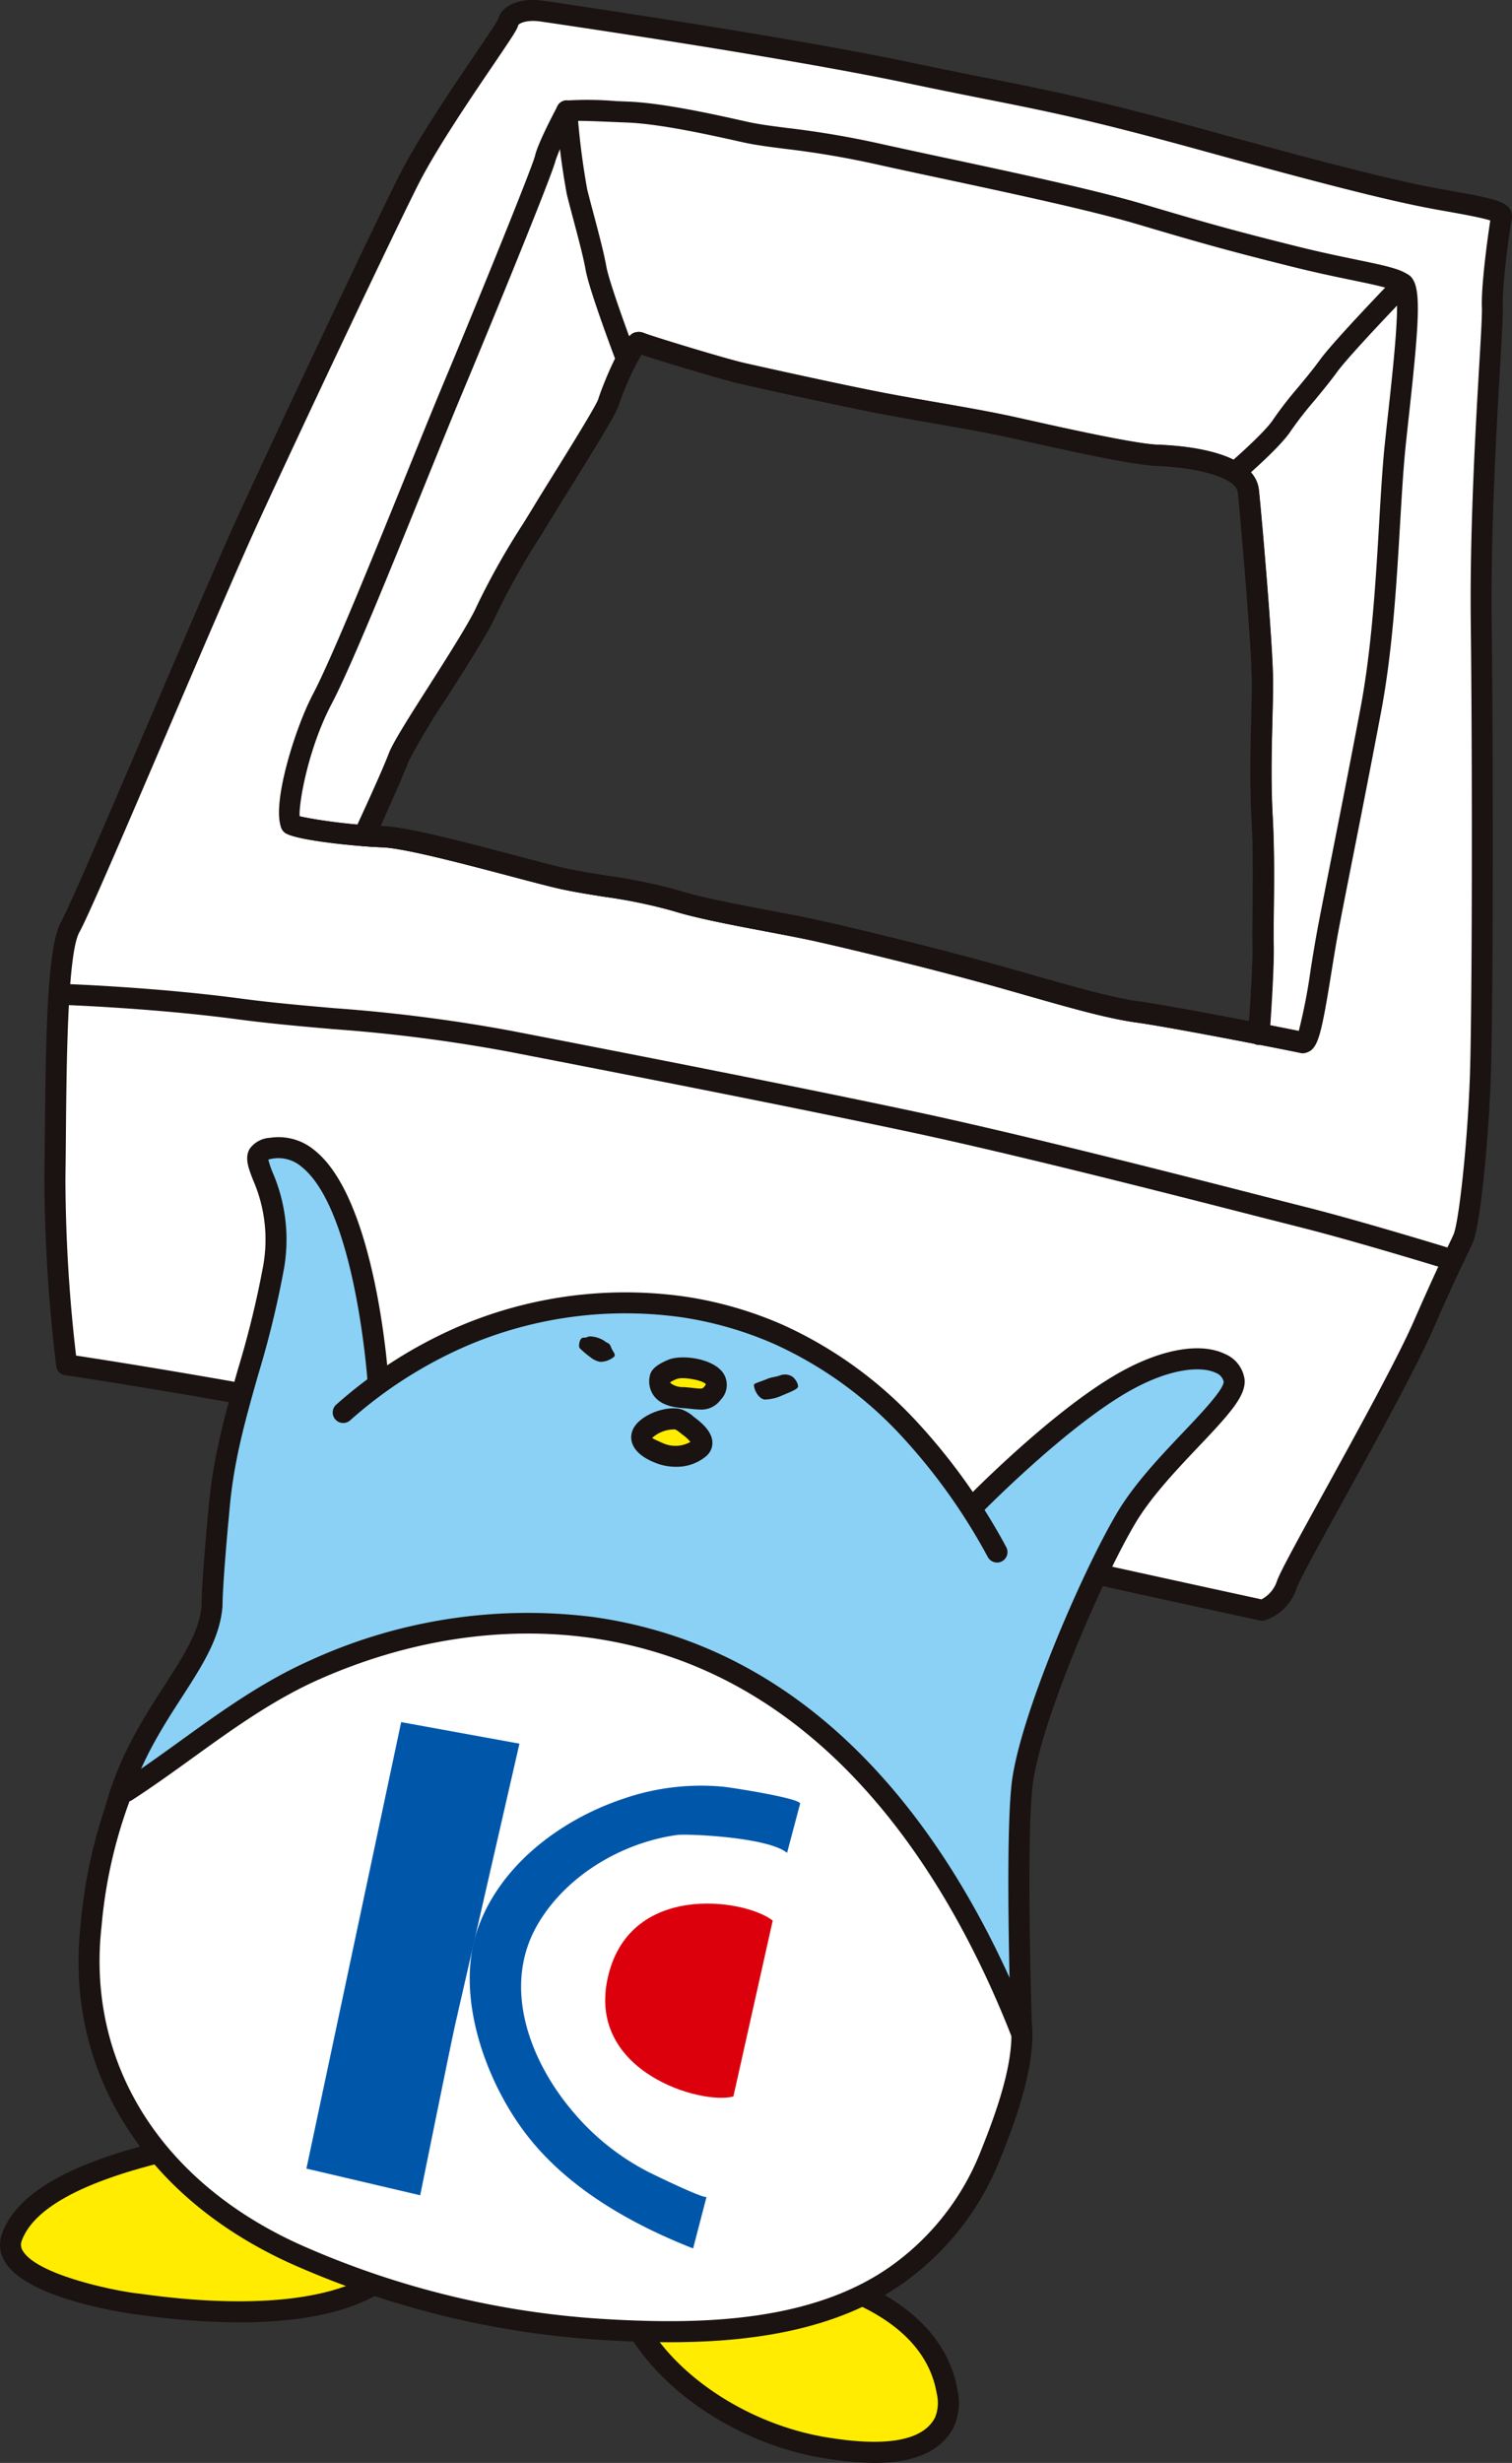 <svg xmlns="http://www.w3.org/2000/svg" width="219.971" height="358.189" viewBox="0 0 219.971 358.189">
  <rect x="0" y="0" width="219.971" height="358.189" fill="#333333" stroke="none"/>
  <g id="Group_249" data-name="Group 249" transform="translate(-381.864 -233.35)">
    <path id="Path_661" data-name="Path 661" d="M518.683,580.245c-1.113-6.58-5.981-11-11.917-13.865l-.444-.2a36.847,36.847,0,0,0,5.39-3.219A39.033,39.033,0,0,0,524.91,546c1.6-4.01,4.349-10.019,4.785-14.986l.158.025s-1.282-29.9-.275-39.031c.763-6.933,6.153-20.712,10.907-30.7,15.372,3.378,24.031,5.256,24.031,5.256a5.766,5.766,0,0,0,3.588-3.772c1.166-3.167,15.644-28.039,19.838-37.616s4.879-10.565,5.8-12.644,2.151-13.688,2.5-23.44.377-45.626.133-66.024,1.754-42.573,1.615-46.034,1.152-12.314,1.346-13.185-3.777-1.524-8.825-2.426-12.239-2.512-34.2-8.565-25.585-6.181-43.264-9.9-50.432-8.537-53.307-8.953-4.69.552-4.934,1.64-10.4,14.817-14.523,23.035-17.593,36.747-23.39,49.392-23.52,55.081-25.8,59.141-2.04,24.456-2.223,36.528a232.368,232.368,0,0,0,1.707,27.126s9.519,1.382,25.513,4.213A91.217,91.217,0,0,0,412.834,451c-1.168,12.211-1.1,15-1.1,15-.655,8.334-10.23,15.55-14.029,29.421-.006.022,0,.044-.008.067-.222.649-.425,1.279-.619,1.9-1.821,4.657-2.439,10.618-2.925,14.9a42.932,42.932,0,0,0,9.872,33.237l-.808.089c-7.5,1.921-18.114,5.42-20.584,12.064s16.718,9.611,18.259,9.766,22.369,3.677,33.772-2.487l.067-.469a131.48,131.48,0,0,0,34.874,6.727c1.432.078,2.889.142,4.352.186,5.612,9.15,17,15.475,27.581,17.043,5.156.766,14.01,1.662,16.757-3.819A7.148,7.148,0,0,0,518.683,580.245Zm43.3-197.911-2.392-.458c.808.153,1.607.305,2.381.455Zm-3.178-.608q-.766-.142-1.532-.289Zm-2.348-.441c-.561-.1-1.113-.205-1.662-.308C555.347,381.08,555.9,381.183,556.46,381.285Zm-2.237-.414c-.711-.13-1.4-.255-2.073-.375C552.819,380.617,553.512,380.741,554.223,380.872Zm-2.687-.483c-.469-.083-.924-.161-1.36-.236C550.612,380.228,551.067,380.306,551.536,380.389Zm-2.015-.35c-.411-.069-.8-.133-1.168-.194C548.722,379.906,549.111,379.97,549.522,380.039Zm-1.676-.275c-.5-.081-.966-.15-1.352-.205C546.879,379.615,547.343,379.684,547.845,379.765Z" transform="translate(0.976 0.978)" fill="none"/>
    <g id="Group_242" data-name="Group 242" transform="translate(388.309 233.35)">
      <path id="Path_662" data-name="Path 662" d="M583.82,425.174c4.2-9.572,4.879-10.565,5.8-12.644s2.151-13.688,2.5-23.44.377-45.626.133-66.024,1.754-42.573,1.615-46.034,1.152-12.314,1.346-13.185-3.777-1.524-8.825-2.426-12.239-2.512-34.2-8.565-25.585-6.181-43.264-9.9S458.5,234.415,455.622,234s-4.69.552-4.934,1.64-10.4,14.817-14.523,23.035-17.593,36.747-23.39,49.392-23.52,55.081-25.8,59.141-2.04,24.456-2.223,36.528a232.368,232.368,0,0,0,1.707,27.126s37.849,5.49,89.439,17.029,84.5,18.672,84.5,18.672a5.766,5.766,0,0,0,3.588-3.772C565.148,459.623,579.627,434.751,583.82,425.174Zm-41.449-45.615c-5.32-.73-12.794-3.089-21.189-5.42s-19.657-5.084-25.316-6.35-15.6-2.8-20.729-4.407-11.631-2.143-16.638-3.264-21.309-5.906-26.074-6.058c-.838-.028-1.776-.086-2.736-.161,1.665-3.594,4.343-9.436,5.1-11.426,1.119-2.947,10.887-16.99,12.78-21.367s6.058-10.76,8.243-14.384,9.214-14.623,9.505-15.927,3.619-9.022,4.441-8.609,12.38,3.91,14.992,4.5,14.368,3.214,20.942,4.454,13,2.19,18.872,3.5,16.974,3.83,20.6,3.955,12.8,1.035,13.224,5.243,2.031,22.627,2.045,27.658-.452,12.239-.053,19.643.053,15.1.147,18.772c.056,2.342-.35,8.581-.655,12.813C554,381.58,545.76,380.028,542.371,379.559Z" transform="translate(-383.21 -232.372)" fill="#fff"/>
      <path id="Path_663" data-name="Path 663" d="M561.37,469.063a1.568,1.568,0,0,1-.322-.033c-.33-.072-33.506-7.268-84.513-18.672-50.935-11.393-88.945-16.951-89.325-17.01a1.523,1.523,0,0,1-1.293-1.321,235.509,235.509,0,0,1-1.718-27.336c.03-1.876.047-3.955.067-6.142.136-15.489.394-27.614,2.351-31.111,1.2-2.137,7.182-16.1,12.966-29.6,4.982-11.628,10.13-23.651,12.78-29.432,6.028-13.146,19.4-41.443,23.412-49.442,2.648-5.273,7.738-12.783,11.109-17.751,1.535-2.267,3.125-4.613,3.336-5.093.35-1.6,2.609-3.228,6.594-2.656.344.05,34.844,5.057,53.4,8.97,4.607.969,8.256,1.7,11.528,2.345,9.364,1.862,15.547,3.092,31.83,7.582,21,5.792,28.6,7.557,34.058,8.531l.794.142c6.058,1.08,8.19,1.513,8.986,2.706a2.2,2.2,0,0,1,.269,1.418c-.175.777-1.443,9.536-1.31,12.789.047,1.213-.13,4.277-.4,8.917-.513,8.8-1.368,23.532-1.21,37.161.239,20.454.219,56.18-.136,66.093-.336,9.292-1.535,21.531-2.637,24.006-.291.661-.561,1.218-.924,1.965-.791,1.635-1.987,4.107-4.868,10.674h0c-2.451,5.589-8.334,16.283-13.063,24.878-3.233,5.872-6.289,11.423-6.741,12.652a7.313,7.313,0,0,1-4.654,4.726A1.654,1.654,0,0,1,561.37,469.063ZM388.809,430.5c6.761,1.021,42.306,6.566,88.4,16.874,47.846,10.7,80,17.7,84.058,18.575a4.637,4.637,0,0,0,2.265-2.709c.508-1.382,2.845-5.651,6.933-13.074,4.7-8.54,10.546-19.166,12.941-24.628h0c2.906-6.622,4.116-9.125,4.918-10.782.344-.711.6-1.238.883-1.871.741-1.673,2.009-12.777,2.373-22.877.347-9.7.372-45.961.136-65.949-.161-13.738.7-28.533,1.216-37.375.247-4.218.441-7.552.4-8.615-.125-3.089.813-10.06,1.221-12.652-1.266-.419-4.207-.944-6.647-1.379l-.8-.142c-5.542-.991-13.219-2.773-34.336-8.6-16.172-4.46-22.313-5.681-31.613-7.529-3.28-.652-6.941-1.379-11.562-2.353-18.467-3.891-52.866-8.886-53.208-8.936-2.062-.294-3.106.28-3.25.522-.119.572-.719,1.493-3.722,5.92-3.325,4.9-8.348,12.311-10.9,17.409-4.008,7.973-17.348,36.217-23.368,49.344-2.634,5.742-7.776,17.748-12.75,29.36-6.081,14.2-11.825,27.611-13.108,29.893-1.732,3.086-1.87,19.066-1.962,29.64-.019,2.2-.039,4.279-.067,6.161A225.951,225.951,0,0,0,388.809,430.5ZM594.7,264.494v0ZM560.851,385.228a1.465,1.465,0,0,1-.291-.028c-3.1-.6-13.5-2.609-17.421-3.15-4.252-.583-9.686-2.134-15.98-3.933-1.749-.5-3.555-1.016-5.409-1.532-8.689-2.414-19.99-5.154-25.244-6.328-2.006-.45-4.554-.932-7.235-1.44-5.032-.957-10.232-1.943-13.613-3a74.256,74.256,0,0,0-10.06-2.07c-2.292-.366-4.46-.713-6.458-1.16-1.515-.341-4.06-1.013-7.008-1.793-6.591-1.743-15.619-4.13-18.777-4.229-.86-.028-1.821-.092-2.8-.164a1.526,1.526,0,0,1-1.268-2.165c2.753-5.95,4.5-9.866,5.054-11.326.591-1.56,3.045-5.412,5.886-9.874,2.8-4.4,5.981-9.389,6.919-11.559a106.7,106.7,0,0,1,6.719-11.925c.6-.974,1.155-1.868,1.618-2.639.594-.988,1.546-2.517,2.623-4.252,2.226-3.577,6.367-10.235,6.714-11.276.133-.6,3.153-8.67,5.087-9.589a1.916,1.916,0,0,1,1.515,0c.891.394,11.942,3.769,14.642,4.371,4.271.957,14.856,3.305,20.889,4.446,2.431.461,4.84.877,7.2,1.291,4.1.713,7.984,1.388,11.717,2.223l.752.167c5.673,1.271,16.233,3.636,19.571,3.749,4.229.15,14.126,1.091,14.687,6.614.436,4.216,2.04,22.649,2.056,27.808.006,1.674-.042,3.583-.094,5.662-.105,4.221-.228,9,.039,13.9.266,4.884.208,9.813.164,13.774-.025,2.04-.047,3.78-.014,5.043.056,2.326-.328,8.331-.658,12.961a1.53,1.53,0,0,1-.6,1.1A1.51,1.51,0,0,1,560.851,385.228ZM432.986,353.495q.237.013.466.017c3.505.114,12.353,2.453,19.463,4.332,2.9.766,5.4,1.429,6.894,1.762,1.9.427,4.027.766,6.272,1.127a76.615,76.615,0,0,1,10.488,2.17c3.214,1,8.556,2.018,13.271,2.914,2.714.516,5.3,1,7.332,1.46,5.284,1.182,16.654,3.938,25.4,6.369,1.859.516,3.674,1.035,5.431,1.537,6.178,1.765,11.517,3.289,15.552,3.841h0c3.414.475,11.312,1.968,15.894,2.85.388-5.592.569-9.361.53-10.951-.031-1.285-.014-3.067.011-5.154.047-3.916.1-8.789-.153-13.571-.275-5.023-.153-9.869-.047-14.146.05-2.048.1-3.93.094-5.576-.017-4.97-1.624-23.462-2.037-27.509-.23-2.256-6.23-3.677-11.762-3.872-3.619-.125-13.954-2.439-20.129-3.824l-.752-.167c-3.661-.819-7.5-1.488-11.573-2.2-2.381-.414-4.8-.835-7.249-1.3-6.081-1.149-16.707-3.505-20.992-4.465-2-.45-11.173-3.161-14.343-4.246a43.139,43.139,0,0,0-3.266,7.2c-.23,1.035-2.279,4.435-7.088,12.167-1.068,1.718-2.012,3.236-2.6,4.216-.469.777-1.03,1.682-1.637,2.667a107.505,107.505,0,0,0-6.514,11.537c-1.032,2.39-4.138,7.266-7.144,11.984a103.753,103.753,0,0,0-5.606,9.317C436.574,345.621,434.718,349.732,432.986,353.495Zm37.067-68.966.075.036Z" transform="translate(-384.186 -233.35)" fill="#1a1311"/>
    </g>
    <g id="Group_248" data-name="Group 248" transform="translate(381.864 247.881)">
      <path id="Path_664" data-name="Path 664" d="M545.391,377.2a1.238,1.238,0,0,1-.3-.031c-1.429-.319-18.669-3.705-23.8-4.415-4.249-.583-9.686-2.134-15.98-3.933-1.749-.5-3.555-1.016-5.409-1.532-8.689-2.414-19.99-5.154-25.244-6.328-2.006-.45-4.554-.932-7.235-1.44-5.032-.957-10.232-1.943-13.613-3a74.256,74.256,0,0,0-10.06-2.07c-2.292-.366-4.46-.713-6.458-1.16-1.515-.341-4.06-1.013-7.008-1.793-6.591-1.743-15.619-4.13-18.777-4.229-3.366-.108-12.475-.977-14.115-2.1-2.639-1.81,1.041-14.465,4.035-20.16,2.759-5.248,8.72-19.971,13.513-31.8,2.093-5.168,4.021-9.93,5.481-13.416,5.52-13.177,12.969-31.586,13.316-33.087.425-1.89,2.984-6.691,3.275-7.232a1.533,1.533,0,0,1,1.1-.785,48.991,48.991,0,0,1,7.368.067l1.812.075c5.151.205,12.711,1.9,17.229,2.914,1.773.4,3.688.638,5.909.921A134.959,134.959,0,0,1,484.146,245c2.62.583,5.845,1.274,9.339,2.023,9.78,2.09,21.95,4.69,28.8,6.738,9.472,2.82,13.646,3.966,22.322,6.128,3.422.852,6.317,1.451,8.67,1.937,4.182.866,6.486,1.343,7.724,2.351,1.676,1.365,1.471,5.734-.1,20.043-.189,1.732-.375,3.433-.538,5.026-.308,3.039-.53,6.844-.769,10.874-.513,8.717-1.093,18.6-2.786,27.547-1.485,7.873-2.944,15.261-4.155,21.384-.813,4.11-1.513,7.649-2.031,10.377-.352,1.859-.691,3.963-1.024,6.031-1.349,8.381-1.854,10.6-3.089,11.437A2.184,2.184,0,0,1,545.391,377.2Zm-145.9-34.425a74.725,74.725,0,0,0,12.122,1.44c3.505.114,12.353,2.453,19.463,4.332,2.9.766,5.4,1.429,6.894,1.762,1.9.427,4.027.766,6.272,1.127a76.615,76.615,0,0,1,10.488,2.17c3.214,1,8.556,2.018,13.271,2.914,2.714.516,5.3,1,7.332,1.46,5.284,1.182,16.654,3.938,25.4,6.369,1.859.516,3.674,1.035,5.431,1.537,6.178,1.765,11.517,3.289,15.552,3.841,4.807.666,19.172,3.464,23.129,4.271a81.56,81.56,0,0,0,1.746-9.031c.339-2.1.683-4.229,1.041-6.114.519-2.736,1.221-6.28,2.034-10.4,1.207-6.117,2.667-13.493,4.152-21.359,1.654-8.759,2.229-18.533,2.736-27.162.239-4.06.464-7.9.78-11,.164-1.6.35-3.311.544-5.051.683-6.231,1.71-15.572,1.063-17.437-.838-.508-3.369-1.032-6.272-1.632-2.387-.494-5.32-1.1-8.786-1.968-8.631-2.151-13.041-3.361-22.458-6.164-6.741-2.012-18.844-4.6-28.572-6.68-3.508-.749-6.741-1.44-9.367-2.029a132.688,132.688,0,0,0-13.43-2.276c-2.3-.291-4.277-.541-6.189-.971-4.418-.988-11.812-2.645-16.685-2.845l-1.818-.072c-2.82-.117-4.879-.208-6.036-.161a39.631,39.631,0,0,0-2.6,5.731c-.483,2.145-9.836,24.905-13.477,33.6-1.46,3.477-3.38,8.226-5.47,13.382-5.068,12.511-10.81,26.693-13.641,32.071C400.785,332.807,399.378,340.647,399.486,342.776Zm.05.386h0ZM558.89,266.328Z" transform="translate(-355.898 -238.586)" fill="#1a1311"/>
      <path id="Path_665" data-name="Path 665" d="M447.609,278.057a1.525,1.525,0,0,1-1-2.684c1.449-1.241,5.434-4.823,6.491-6.472a54.757,54.757,0,0,1,3.588-4.632c1.13-1.365,2.287-2.761,3.172-3.991,2.026-2.811,10.676-11.751,11.04-12.131a1.528,1.528,0,0,1,2.2,2.126c-.089.089-8.859,9.156-10.76,11.792-.924,1.277-2.123,2.734-3.294,4.149a53.518,53.518,0,0,0-3.369,4.329c-1.49,2.326-6.508,6.661-7.074,7.146A1.519,1.519,0,0,1,447.609,278.057Z" transform="translate(-267.86 -222.437)" fill="#1a1311"/>
      <path id="Path_666" data-name="Path 666" d="M421.192,277.657a1.529,1.529,0,0,1-1.427-.988c-.161-.422-3.935-10.4-4.463-13.366-.33-1.862-1.068-4.651-1.785-7.346-.347-1.3-.685-2.575-.96-3.686a109.329,109.329,0,0,1-1.526-12.009,1.527,1.527,0,1,1,3.044-.236,109.078,109.078,0,0,0,1.443,11.512c.275,1.094.605,2.345.949,3.636.73,2.756,1.488,5.606,1.84,7.593.4,2.231,3.247,10.01,4.313,12.819a1.527,1.527,0,0,1-.888,1.968A1.485,1.485,0,0,1,421.192,277.657Z" transform="translate(-330.092 -238.528)" fill="#1a1311"/>
      <path id="Path_667" data-name="Path 667" d="M531.916,354.453c-.039,0-.078,0-.119-.006a1.543,1.543,0,0,1-1.424-1.657c.005-.094.68-9.183.591-12.741-.031-1.282-.008-3.047.014-5.118.047-3.924.1-8.809-.156-13.61-.275-5.023-.153-9.869-.044-14.148.05-2.045.1-3.927.092-5.573-.017-4.97-1.621-23.459-2.037-27.506-.228-2.245-6.217-3.661-11.739-3.852-3.622-.125-13.96-2.442-20.132-3.824l-.755-.167c-3.661-.821-7.5-1.487-11.573-2.2-2.378-.413-4.8-.835-7.246-1.3-6.083-1.146-16.707-3.505-20.995-4.465-1.993-.447-11.14-3.15-14.329-4.238a43.249,43.249,0,0,0-3.255,7.177c-.23,1.038-2.278,4.44-7.088,12.175-1.068,1.718-2.012,3.236-2.6,4.216-.469.777-1.03,1.682-1.637,2.667a106.986,106.986,0,0,0-6.514,11.534c-1.032,2.392-4.138,7.268-7.144,11.984a104.136,104.136,0,0,0-5.606,9.317c-1.124,2.964-4.6,10.6-4.743,10.926a1.549,1.549,0,0,1-2.82-1.282c.039-.078,3.58-7.871,4.668-10.743.591-1.56,3.047-5.415,5.892-9.88,2.8-4.4,5.975-9.386,6.913-11.551a107.42,107.42,0,0,1,6.719-11.934c.6-.971,1.154-1.868,1.618-2.634.594-.988,1.546-2.52,2.625-4.254,2.223-3.575,6.361-10.23,6.711-11.27.139-.627,3.111-8.659,5.1-9.6a1.952,1.952,0,0,1,1.535,0c.894.394,11.942,3.766,14.64,4.371,4.271.957,14.853,3.305,20.89,4.446,2.431.458,4.837.877,7.2,1.288,4.1.713,7.984,1.388,11.717,2.223l.752.169c5.673,1.268,16.23,3.633,19.566,3.749,4.235.147,14.146,1.088,14.709,6.63.436,4.218,2.04,22.652,2.056,27.811,0,1.674-.042,3.583-.1,5.662-.105,4.221-.225,9,.042,13.9s.208,9.844.164,13.813c-.025,2.026-.047,3.749-.014,5,.089,3.71-.574,12.669-.6,13.049A1.546,1.546,0,0,1,531.916,354.453ZM441.048,253.671l.083.039Z" transform="translate(-348.749 -217.004)" fill="#1a1311"/>
      <g id="Group_243" data-name="Group 243" transform="translate(0 296.425)">
        <path id="Path_668" data-name="Path 668" d="M403.217,346.707c-7.5,1.921-18.114,5.42-20.584,12.064s16.718,9.614,18.259,9.766,22.369,3.677,33.772-2.487l.45-3.205-25.005-16.9Z" transform="translate(-380.888 -344.42)" fill="#ffec00"/>
        <path id="Path_669" data-name="Path 669" d="M416.732,372.188a106.055,106.055,0,0,1-14.362-1.071l-.655-.086c-.155-.014-15.605-1.987-19.091-7.579a4.659,4.659,0,0,1-.444-4.235c2.062-5.556,9.139-9.813,21.636-13.013a1.871,1.871,0,0,1,.211-.039l6.888-.763a1.614,1.614,0,0,1,1.024.253l25.005,16.9a1.528,1.528,0,0,1,.658,1.476l-.449,3.208a1.525,1.525,0,0,1-.786,1.13C431.674,370.906,425.013,372.188,416.732,372.188Zm-12.261-23c-11.234,2.892-17.77,6.619-19.43,11.093a1.613,1.613,0,0,0,.172,1.554c2.231,3.577,13.876,5.867,16.8,6.161.133.011.394.047.769.1,13.743,1.893,24.864,1.152,31.452-2.059l.208-1.479L410.693,348.5Z" transform="translate(-381.864 -345.395)" fill="#1a1311"/>
      </g>
      <g id="Group_244" data-name="Group 244" transform="translate(91.172 313.318)">
        <path id="Path_670" data-name="Path 670" d="M415.266,361.144c5.478,9.453,17.16,15.983,27.95,17.584,5.156.766,14.01,1.662,16.757-3.819a7.148,7.148,0,0,0,.389-4.382c-1.113-6.58-5.981-11-11.917-13.865L438.4,352.033l-18.805,3.747Z" transform="translate(-413.739 -350.503)" fill="#ffec00"/>
        <path id="Path_671" data-name="Path 671" d="M450.759,381.822a45.815,45.815,0,0,1-6.791-.6c-12.056-1.787-23.729-9.156-29.046-18.331a1.531,1.531,0,0,1,.13-1.723l4.327-5.365a1.538,1.538,0,0,1,.891-.536l18.805-3.747a1.465,1.465,0,0,1,.938.108l10.047,4.629c7.31,3.53,11.723,8.712,12.783,15a8.493,8.493,0,0,1-.527,5.317C460.184,380.826,455.207,381.822,450.759,381.822ZM418.1,362.245c5.1,8,15.522,14.351,26.312,15.952,3.144.469,12.719,1.887,15.17-2.995a5.667,5.667,0,0,0,.247-3.441c-.9-5.348-4.629-9.636-11.079-12.747l-9.569-4.41-17.778,3.541Z" transform="translate(-414.716 -351.482)" fill="#1a1311"/>
      </g>
      <path id="Path_672" data-name="Path 672" d="M512.625,345.795s11.892-12.219,21.472-17.87,16.138-4.013,16.591-.619-10.74,11.626-15.775,20.2-14.062,29.59-15.067,38.715.275,39.031.275,39.031S384.18,403.507,387.974,389.636,401.348,368.55,402,360.215c0,0-.069-2.789,1.1-15s5.842-22.247,7.876-34.436-5.861-16.377-.305-17.212c13.058-1.965,15.48,33.772,15.48,33.772l-.067.655a61.458,61.458,0,0,1,12.589-7.177,60.339,60.339,0,0,1,32.055-4.144,54.244,54.244,0,0,1,13.685,3.977,59.272,59.272,0,0,1,19.31,14.06,82.291,82.291,0,0,1,8.806,11.4Z" transform="translate(-371.157 -141.118)" fill="#8ad1f5"/>
      <path id="Path_673" data-name="Path 673" d="M516.333,430.98a6.554,6.554,0,0,1-1.077-.089c-23.523-3.7-118.549-24.006-127.119-37.264a4.134,4.134,0,0,1-.661-3.419c2-7.307,5.492-12.725,8.573-17.5,2.745-4.26,5.118-7.943,5.406-11.637h0c-.008,0-.056-2.945,1.1-15.025.666-6.963,2.476-13.321,4.224-19.466a137.257,137.257,0,0,0,3.666-15.073,21.591,21.591,0,0,0-1.5-12.328c-.7-1.812-1.246-3.242-.488-4.543a3.9,3.9,0,0,1,2.956-1.6,8.16,8.16,0,0,1,6.536,1.865c8.82,7.088,10.621,32.246,10.693,33.312a1.526,1.526,0,0,1-3.045.208c-.017-.247-1.779-24.889-9.561-31.141a5.16,5.16,0,0,0-4.171-1.224,3.9,3.9,0,0,0-.7.158,13.76,13.76,0,0,0,.633,1.87,24.616,24.616,0,0,1,1.657,13.929,140.18,140.18,0,0,1-3.741,15.4c-1.79,6.294-3.48,12.239-4.121,18.927-1.135,11.842-1.093,14.789-1.093,14.817-.355,4.618-2.917,8.6-5.889,13.2s-6.317,9.8-8.193,16.657a1.263,1.263,0,0,0,.28.955c7.024,10.868,92.339,30.764,125.029,35.909a2.516,2.516,0,0,0,2.07-.433c1.113-.919,1.424-2.989,1.449-3.711-.039-1.024-.955-27.575.055-36.706,1.03-9.361,9.969-30.306,15.267-39.32,2.5-4.257,6.339-8.3,9.725-11.87,2.509-2.639,5.945-6.258,5.856-7.357a1.8,1.8,0,0,0-1.107-1.246c-2.059-1.007-6.758-.821-13.2,2.978-9.292,5.484-21.034,17.5-21.15,17.623a1.528,1.528,0,0,1-2.19-2.131c.494-.5,12.147-12.43,21.792-18.12,6.35-3.747,12.364-4.909,16.086-3.094a4.694,4.694,0,0,1,2.8,3.588c.316,2.381-2.07,5.021-6.669,9.863-3.269,3.447-6.98,7.357-9.3,11.309-5.187,8.828-13.912,29.412-14.867,38.113-.985,8.911-.047,36.092-.036,36.365-.011.5-.183,4.1-2.545,6.061A5.247,5.247,0,0,1,516.333,430.98Z" transform="translate(-372.13 -142.095)" fill="#1a1311"/>
      <path id="Path_674" data-name="Path 674" d="M510,352.833l12.331,24.947c.96,5.312-2.77,13.227-4.729,18.134a39.033,39.033,0,0,1-13.2,16.96c-11.734,8.54-27.855,9.053-42.107,8.259a129.056,129.056,0,0,1-45.856-11.076c-19.971-9.081-32.041-26.407-29.6-47.851.622-5.462,1.426-13.7,4.718-18.408l13.466-10.113,16.2-9.708,14.559-4.712,13.344-.822,10.133.361,11.892,3.353,6.317,1.932,8.354,4.468,6.98,5.193,5.6,5.928,6.575,7.01Z" transform="translate(-373.579 -96.819)" fill="#fff"/>
      <path id="Path_675" data-name="Path 675" d="M471.938,408.2c-3.022,0-5.961-.111-8.753-.269a130.789,130.789,0,0,1-46.4-11.207c-21.5-9.775-32.9-28.247-30.484-49.417a72.378,72.378,0,0,1,4.521-19.6,1.526,1.526,0,1,1,2.845,1.1,69.665,69.665,0,0,0-4.332,18.839c-2.254,19.785,8.479,37.092,28.713,46.289a127.765,127.765,0,0,0,45.306,10.943c13.058.722,29.518.477,41.127-7.971a37.245,37.245,0,0,0,12.677-16.291c1.615-4.046,4.982-12.469,4.49-18.236a1.525,1.525,0,0,1,1.391-1.651,1.485,1.485,0,0,1,1.651,1.39c.552,6.491-2.992,15.364-4.7,19.632a40.273,40.273,0,0,1-13.718,17.623C496.438,406.543,483.6,408.2,471.938,408.2Z" transform="translate(-374.554 -82.095)" fill="#1a1311"/>
      <path id="Path_676" data-name="Path 676" d="M519.766,380.7a1.53,1.53,0,0,1-1.424-.971c-8-20.5-23.254-46.808-50.5-55.7A63.1,63.1,0,0,0,457,321.53c-12.908-1.8-26.607.308-39.614,6.1-6.6,2.945-12.519,7.213-18.239,11.34-2.864,2.065-5.823,4.2-8.856,6.164a1.527,1.527,0,0,1-1.657-2.564c2.964-1.921,5.895-4.032,8.726-6.078,5.848-4.216,11.895-8.578,18.786-11.648a75.959,75.959,0,0,1,41.28-6.339,66.4,66.4,0,0,1,11.362,2.62c28.385,9.261,44.166,36.376,52.4,57.49a1.528,1.528,0,0,1-.866,1.979A1.582,1.582,0,0,1,519.766,380.7Z" transform="translate(-371.092 -97.864)" fill="#1a1311"/>
      <path id="Path_677" data-name="Path 677" d="M495.979,340.372a1.527,1.527,0,0,1-1.343-.794A85.614,85.614,0,0,0,482.375,322.3a57.46,57.46,0,0,0-18.808-13.707,52.881,52.881,0,0,0-13.291-3.86,58.66,58.66,0,0,0-31.241,4.041,63.328,63.328,0,0,0-17.212,10.96,1.527,1.527,0,0,1-2.007-2.3,66.4,66.4,0,0,1,18.037-11.47,61.722,61.722,0,0,1,32.868-4.246A55.909,55.909,0,0,1,464.8,305.8a60.511,60.511,0,0,1,19.81,14.423,88.6,88.6,0,0,1,12.7,17.9,1.523,1.523,0,0,1-1.335,2.256Z" transform="translate(-350.925 -127.662)" fill="#1a1311"/>
      <g id="Group_245" data-name="Group 245" transform="translate(44.578 235.922)">
        <path id="Path_678" data-name="Path 678" d="M438.987,394.237c-9.247-3.636-18.4-8.886-24.353-16.7-5.859-7.682-10.246-19.957-7.094-29.451,3.1-9.339,11.975-16.141,21.309-19.255a34.52,34.52,0,0,1,14.642-1.732c1.413.158,11.49,1.737,11.051,2.5l-1.887,7.113c-2.759-2.323-14.631-2.795-15.963-2.612-8.215,1.132-16.407,6.07-20.454,13.249-5.07,9-.971,19.774,5.448,27.214a35.524,35.524,0,0,0,10.757,8.531c.663.339,8.359,4.082,8.5,3.622Z" transform="translate(-382.729 -317.692)" fill="#0057aa"/>
        <path id="Path_679" data-name="Path 679" d="M437.961,335.579l-5.72,25.577c-4.676,1.252-21.053-3.511-18.353-16.9C416.785,329.859,433.909,332.376,437.961,335.579Z" transform="translate(-370.122 -306.713)" fill="#dc000c"/>
        <path id="Path_680" data-name="Path 680" d="M411.712,323.594l17.207,3.133s-8.834,38.549-9.4,41.071-5.04,24.608-5.04,24.608l-16.552-3.88Z" transform="translate(-397.927 -323.594)" fill="#0057aa"/>
      </g>
      <g id="Group_246" data-name="Group 246" transform="translate(94.46 182.88)">
        <path id="Path_681" data-name="Path 681" d="M419.846,309.357c-2.609-.186-3.65-1.21-3.344-2.864.089-.491,1.407-1.071,1.787-1.232,1.99-.813,8.293.53,5.825,3.464C423.082,309.954,422.486,309.554,419.846,309.357Z" transform="translate(-414.924 -303.514)" fill="#ffec00"/>
        <path id="Path_682" data-name="Path 682" d="M423.381,312.07a13.466,13.466,0,0,1-1.363-.1c-.372-.039-.8-.086-1.31-.122-1.97-.144-3.314-.71-4.107-1.735a3.567,3.567,0,0,1-.625-2.931c.172-.932.98-1.637,2.7-2.362,1.912-.785,6.4-.228,7.935,1.876a3.093,3.093,0,0,1-.35,3.977A3.43,3.43,0,0,1,423.381,312.07Zm-4.424-3.988a.319.319,0,0,0,.058.161,3.007,3.007,0,0,0,1.915.558h.005c.547.042,1.007.092,1.407.133,1.277.136,1.274.136,1.579-.222a.964.964,0,0,0,.208-.328c-.358-.558-3.294-1.141-4.288-.744A7.589,7.589,0,0,0,418.958,308.082Z" transform="translate(-415.901 -304.482)" fill="#1a1311"/>
      </g>
      <g id="Group_247" data-name="Group 247" transform="translate(91.832 190.284)">
        <path id="Path_683" data-name="Path 683" d="M420.743,307.768c-1.632-.386-4.643.877-5.151,2.17-.549,1.4,1.593,2.462,2.823,2.881a5.688,5.688,0,0,0,5.476-.838c1.149-1.035-.638-2.52-1.554-3.211a5.792,5.792,0,0,0-1.451-.963A.906.906,0,0,0,420.743,307.768Z" transform="translate(-413.977 -306.177)" fill="#ffec00"/>
        <path id="Path_684" data-name="Path 684" d="M421.443,315.654a7.954,7.954,0,0,1-2.539-.416c-1.082-.369-2.992-1.21-3.688-2.711a2.717,2.717,0,0,1-.067-2.173c.844-2.151,4.726-3.622,6.924-3.1h0c.055.011.192.05.219.058a5.3,5.3,0,0,1,1.71,1.03l.233.183c1.052.794,2.462,2.026,2.528,3.544a2.531,2.531,0,0,1-.869,2.012A6.637,6.637,0,0,1,421.443,315.654ZM418,311.483a20.553,20.553,0,0,0,1.882.863,4.45,4.45,0,0,0,3.688-.311,6.3,6.3,0,0,0-1.177-1.074l-.3-.233a4.285,4.285,0,0,0-.7-.494l-.028-.008a4.712,4.712,0,0,0-3.389,1.26Zm5.725.8h0Z" transform="translate(-414.954 -307.15)" fill="#1a1311"/>
      </g>
      <path id="Path_685" data-name="Path 685" d="M421.386,306.858c-.011-.191,1.343-.569,1.893-.824s1.285-.3,1.823-.494a2.033,2.033,0,0,1,1.832.119c.552.386,1,1.241.835,1.579s-1.368.8-2.267,1.179a6.514,6.514,0,0,1-2.487.6C422.26,309.028,421.419,307.851,421.386,306.858Z" transform="translate(-311.702 -120.009)" fill="#1a1311"/>
      <path id="Path_686" data-name="Path 686" d="M412.28,304.263c.075-.33.253-.724.652-.694s.627-.236,1-.183a4.215,4.215,0,0,1,1.948.638c.644.491.73.253,1,.952s.711.971.452,1.352a3.124,3.124,0,0,1-2.081.752,3.289,3.289,0,0,1-1.363-.652,14.877,14.877,0,0,1-1.471-1.229C412.2,305.035,412.174,304.738,412.28,304.263Z" transform="translate(-327.976 -123.559)" fill="#1a1311"/>
      <path id="Path_687" data-name="Path 687" d="M588.382,326.577a1.5,1.5,0,0,1-.45-.069c-.136-.039-13.527-4.166-21.828-6.244-1.574-.4-3.885-.985-6.727-1.712-12.178-3.117-34.846-8.914-50.443-12.22-18.833-3.985-41.848-8.459-57.076-11.418l-.874-.169a229.3,229.3,0,0,0-25.433-3.255c-4.7-.411-9.136-.8-13.876-1.427-12.428-1.657-25.533-2.1-25.666-2.106a1.525,1.525,0,0,1-1.474-1.574,1.544,1.544,0,0,1,1.576-1.476c.13,0,13.385.452,25.968,2.129,4.668.622,9.072,1.007,13.738,1.413a232.876,232.876,0,0,1,25.749,3.3l.871.169c15.242,2.961,38.271,7.438,57.132,11.429,15.658,3.316,38.363,9.125,50.566,12.247,2.834.724,5.14,1.315,6.714,1.71,8.378,2.1,21.85,6.25,21.983,6.292a1.525,1.525,0,0,1-.45,2.983Z" transform="translate(-377.125 -156.354)" fill="#1a1311"/>
    </g>
    <path id="Path_688" data-name="Path 688" d="M545.289,310.844a1.584,1.584,0,0,1-.341-.036c-1.427-.319-18.667-3.708-23.8-4.415-4.252-.583-9.686-2.137-15.983-3.933-1.748-.5-3.555-1.016-5.409-1.532-8.689-2.417-19.99-5.156-25.244-6.33-2-.45-4.554-.932-7.232-1.44-5.031-.955-10.235-1.94-13.615-3a75.1,75.1,0,0,0-10.055-2.07c-2.3-.366-4.463-.713-6.461-1.16-1.518-.339-4.063-1.01-7.01-1.79-6.591-1.743-15.616-4.13-18.772-4.229-3.366-.111-12.483-.982-14.126-2.1a1.549,1.549,0,0,1,1.746-2.559c.877.419,7.568,1.407,12.478,1.565,3.508.111,12.358,2.451,19.469,4.332,2.9.766,5.4,1.427,6.891,1.76,1.907.427,4.027.766,6.272,1.127a76.368,76.368,0,0,1,10.493,2.173c3.208,1,8.553,2.018,13.269,2.911,2.714.516,5.3,1.007,7.332,1.463,5.284,1.179,16.655,3.935,25.4,6.369,1.859.516,3.674,1.035,5.431,1.535,6.178,1.765,11.517,3.289,15.553,3.844,5.356.741,22.591,4.132,24.051,4.463a1.546,1.546,0,0,1-.336,3.055Z" transform="translate(26.106 75.68)" fill="#1a1311"/>
    <path id="Path_689" data-name="Path 689" d="M513.616,348.683c-5.32-.73-12.794-3.089-21.189-5.42s-19.657-5.084-25.316-6.35-15.6-2.8-20.729-4.407-11.631-2.143-16.638-3.264-21.309-5.906-26.074-6.058c-.838-.028-1.776-.086-2.736-.161,1.665-3.594,4.343-9.436,5.1-11.426,1.119-2.947,10.887-16.99,12.78-21.367s6.058-10.76,8.243-14.384,9.214-14.623,9.505-15.927,3.619-9.022,4.441-8.609,12.38,3.91,14.992,4.5,14.368,3.214,20.942,4.454,13,2.19,18.872,3.5,16.974,3.83,20.6,3.955,12.8,1.035,13.224,5.243,2.031,22.627,2.045,27.658-.452,12.239-.053,19.643.053,15.1.147,18.772c.056,2.342-.35,8.581-.655,12.813C525.242,350.7,517,349.152,513.616,348.683Z" transform="translate(33.854 31.854)" fill="none"/>
  </g>
</svg>
